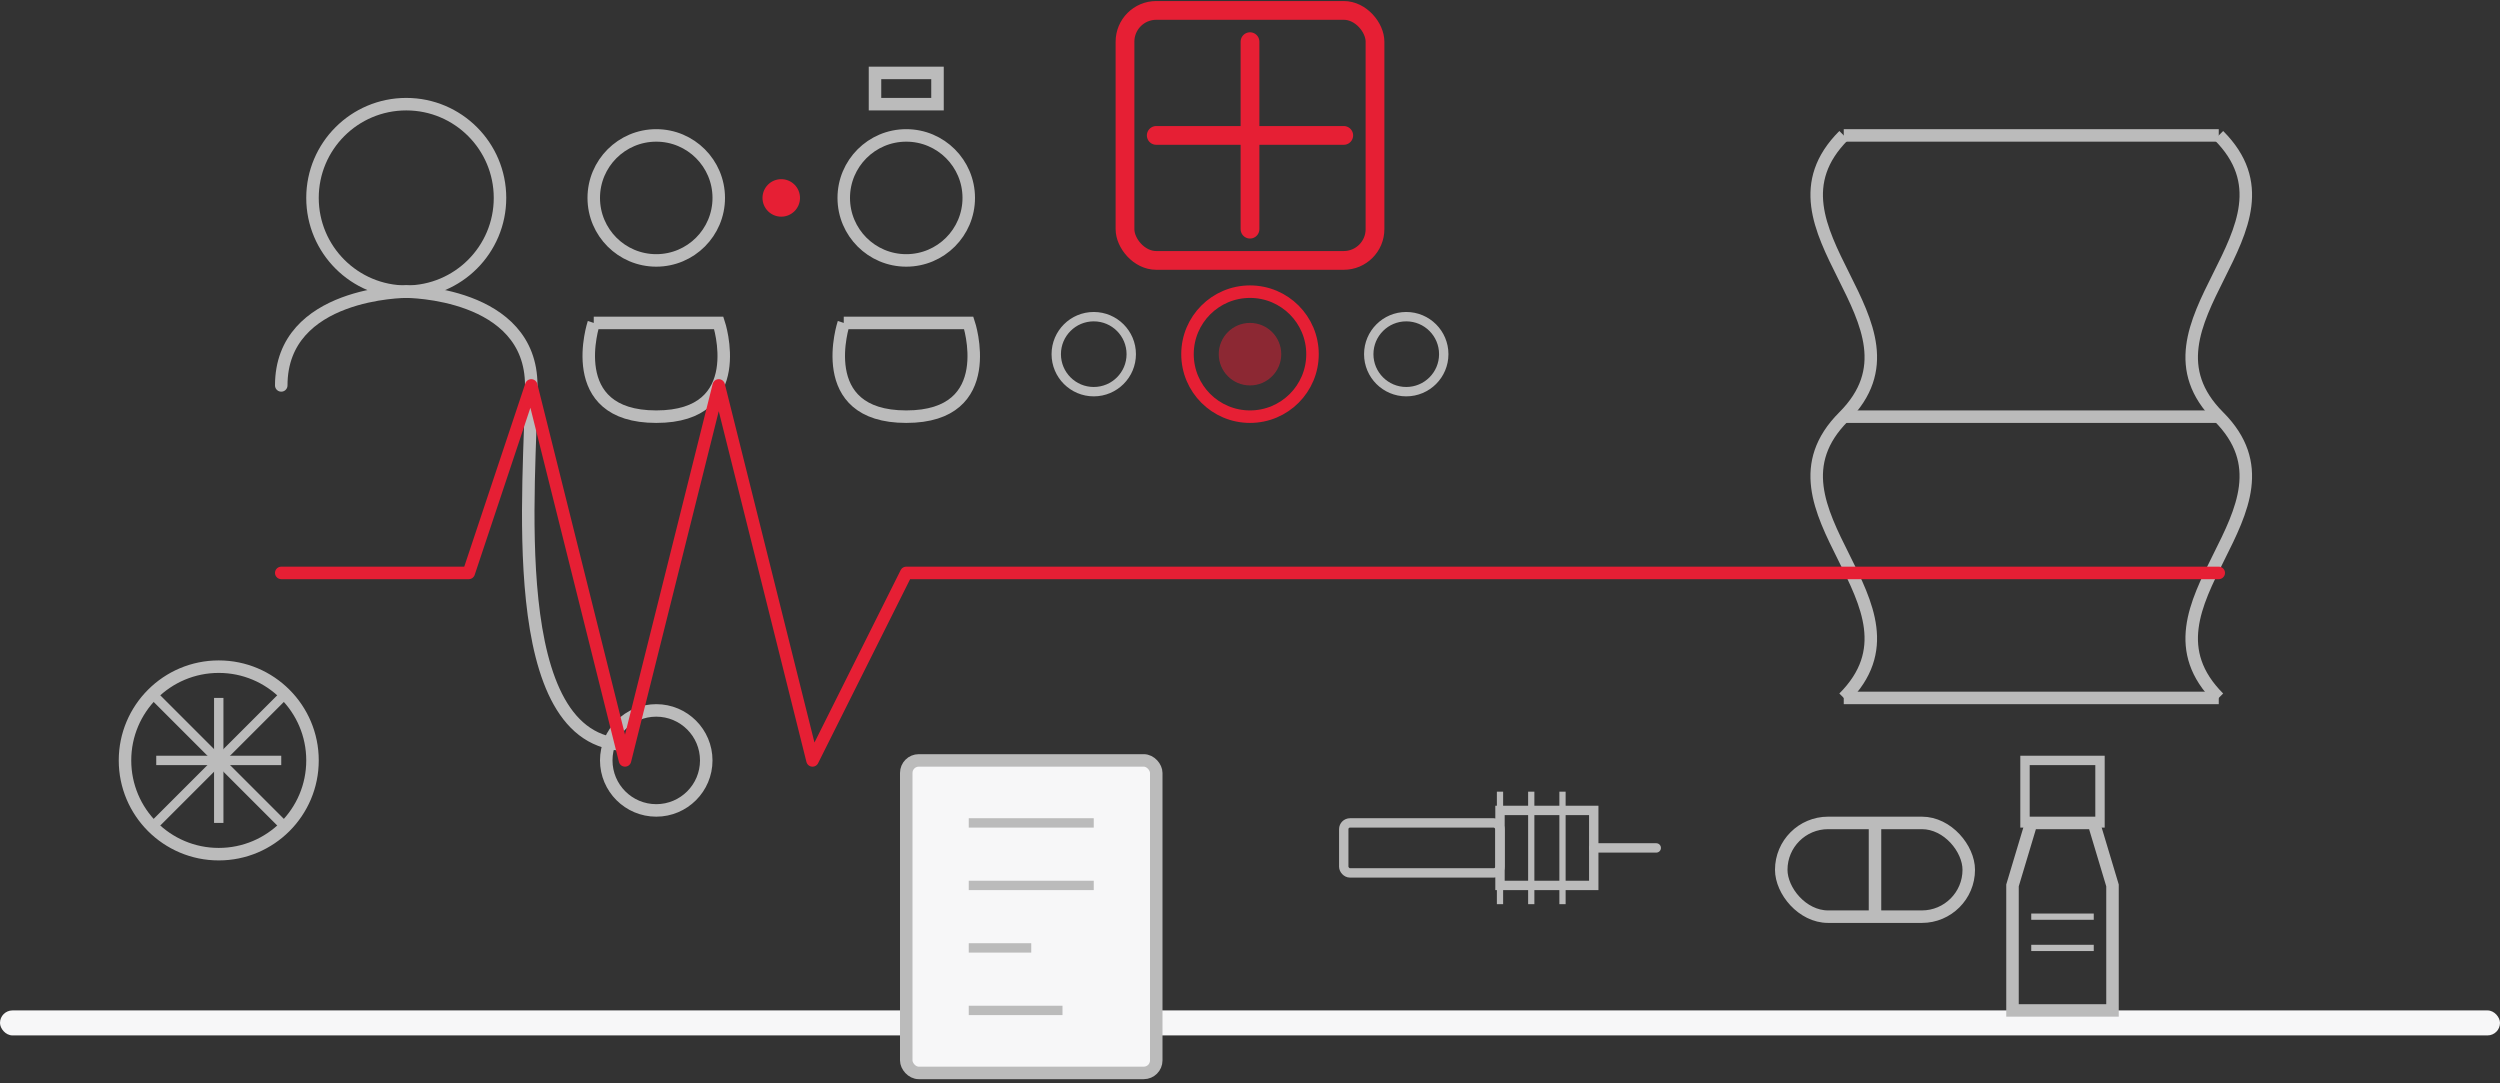 <?xml version="1.0" encoding="UTF-8"?>
<svg width="480px" height="208px" viewBox="0 0 480 208" version="1.1" xmlns="http://www.w3.org/2000/svg" xmlns:xlink="http://www.w3.org/1999/xlink">
    <rect x="0" y="0" width="480" height="208" fill="#333333" stroke="none"/>
    <title>Group</title>
    <g id="Page-1" stroke="none" stroke-width="1" fill="none" fill-rule="evenodd">
        <g id="Artboard" transform="translate(-143, -261)">
            <g id="Group" transform="translate(143, 263)">
                <rect id="Rectangle" fill="#F7F7F8" fill-rule="nonzero" x="0" y="192" width="480" height="4.8" rx="2.4"></rect>
                <rect id="Rectangle" stroke="#E61F34" stroke-width="3.6" x="216" y="0" width="48" height="48" rx="6"></rect>
                <line x1="240" y1="6" x2="240" y2="42" id="Path" stroke="#E61F34" stroke-width="3.6" fill="#000000" fill-rule="nonzero" stroke-linecap="round"></line>
                <line x1="222" y1="24" x2="258" y2="24" id="Path" stroke="#E61F34" stroke-width="3.6" fill="#000000" fill-rule="nonzero" stroke-linecap="round"></line>
                <circle id="Oval" stroke="#BBBBBB" stroke-width="2.4" cx="78" cy="36" r="18"></circle>
                <path d="M78,54 C78,54 102,54 102,72 C102,90 96.365,140.98 120.365,140.98" id="Path" stroke="#BBBBBB" stroke-width="2.4" stroke-linecap="round"></path>
                <path d="M78,54 C78,54 54,54 54,72" id="Path" stroke="#BBBBBB" stroke-width="2.4" stroke-linecap="round"></path>
                <rect id="Rectangle" stroke="#BBBBBB" stroke-width="2.4" fill="#F7F7F8" fill-rule="nonzero" x="174" y="144" width="48" height="60" rx="2.4"></rect>
                <line x1="186" y1="156" x2="210" y2="156" id="Path" stroke="#BBBBBB" stroke-width="1.8" fill="#000000" fill-rule="nonzero"></line>
                <line x1="186" y1="168" x2="210" y2="168" id="Path" stroke="#BBBBBB" stroke-width="1.8" fill="#000000" fill-rule="nonzero"></line>
                <line x1="186" y1="180" x2="198" y2="180" id="Path" stroke="#BBBBBB" stroke-width="1.8" fill="#000000" fill-rule="nonzero"></line>
                <line x1="186" y1="192" x2="204" y2="192" id="Path" stroke="#BBBBBB" stroke-width="1.8" fill="#000000" fill-rule="nonzero"></line>
                <rect id="Rectangle" stroke="#BBBBBB" stroke-width="2.4" x="342" y="156" width="36" height="18" rx="9"></rect>
                <line x1="360" y1="156" x2="360" y2="174" id="Path" stroke="#BBBBBB" stroke-width="2.4" fill="#000000" fill-rule="nonzero"></line>
                <polygon id="Path" stroke="#BBBBBB" stroke-width="2.4" points="390 156 402 156 405.6 168 405.6 192 386.4 192 386.4 168"></polygon>
                <rect id="Rectangle" stroke="#BBBBBB" stroke-width="1.8" x="388.8" y="144" width="14.4" height="12"></rect>
                <line x1="390" y1="174" x2="402" y2="174" id="Path" stroke="#BBBBBB" stroke-width="1.2" fill="#000000" fill-rule="nonzero"></line>
                <line x1="390" y1="180" x2="402" y2="180" id="Path" stroke="#BBBBBB" stroke-width="1.2" fill="#000000" fill-rule="nonzero"></line>
                <rect id="Rectangle" stroke="#BBBBBB" stroke-width="1.8" x="258" y="156" width="30" height="9.6" rx="1.2"></rect>
                <rect id="Rectangle" stroke="#BBBBBB" stroke-width="1.8" x="288" y="153.6" width="18" height="14.4"></rect>
                <line x1="306" y1="160.8" x2="318" y2="160.8" id="Path" stroke="#BBBBBB" stroke-width="1.8" fill="#000000" fill-rule="nonzero" stroke-linecap="round"></line>
                <line x1="288" y1="150" x2="288" y2="171.6" id="Path" stroke="#BBBBBB" stroke-width="1.2" fill="#000000" fill-rule="nonzero"></line>
                <line x1="294" y1="150" x2="294" y2="171.6" id="Path" stroke="#BBBBBB" stroke-width="1.2" fill="#000000" fill-rule="nonzero"></line>
                <line x1="300" y1="150" x2="300" y2="171.6" id="Path" stroke="#BBBBBB" stroke-width="1.2" fill="#000000" fill-rule="nonzero"></line>
                <path d="M354,24 C336,42 372,60 354,78 C336,96 372,114 354,132" id="Path" stroke="#BBBBBB" stroke-width="2.4"></path>
                <line x1="354" y1="132" x2="426" y2="132" id="Path" stroke="#BBBBBB" stroke-width="2.4" fill="#000000" fill-rule="nonzero"></line>
                <circle id="Oval" stroke="#E61F34" stroke-width="2.4" cx="240" cy="66" r="12"></circle>
                <circle id="Oval" fill="#E61F34" fill-rule="nonzero" opacity="0.5" cx="240" cy="66" r="6"></circle>
                <circle id="Oval" stroke="#BBBBBB" stroke-width="1.8" cx="210" cy="66" r="7.2"></circle>
                <circle id="Oval" stroke="#BBBBBB" stroke-width="1.8" cx="270" cy="66" r="7.2"></circle>
                <circle id="Oval" stroke="#BBBBBB" stroke-width="2.4" cx="126" cy="36" r="12"></circle>
                <path d="M114,60 L138,60 C138,60 144,78 126,78 C108,78 114,60 114,60" id="Path" stroke="#BBBBBB" stroke-width="2.4"></path>
                <circle id="Oval" stroke="#BBBBBB" stroke-width="2.4" cx="174" cy="36" r="12"></circle>
                <path d="M162,60 L186,60 C186,60 192,78 174,78 C156,78 162,60 162,60" id="Path" stroke="#BBBBBB" stroke-width="2.4"></path>
                <rect id="Rectangle" stroke="#BBBBBB" stroke-width="2.4" x="168" y="12" width="12" height="6"></rect>
                <circle id="Oval" fill="#E61F34" fill-rule="nonzero" cx="150" cy="36" r="3.6"></circle>
                <circle id="Oval" stroke="#BBBBBB" stroke-width="2.4" cx="42" cy="144" r="18"></circle>
                <line x1="30" y1="144" x2="54" y2="144" id="Path" stroke="#BBBBBB" stroke-width="1.8" fill="#000000" fill-rule="nonzero"></line>
                <line x1="42" y1="132" x2="42" y2="156" id="Path" stroke="#BBBBBB" stroke-width="1.8" fill="#000000" fill-rule="nonzero"></line>
                <line x1="30" y1="132" x2="54" y2="156" id="Path" stroke="#BBBBBB" stroke-width="1.8" fill="#000000" fill-rule="nonzero"></line>
                <line x1="30" y1="156" x2="54" y2="132" id="Path" stroke="#BBBBBB" stroke-width="1.8" fill="#000000" fill-rule="nonzero"></line>
                <path d="M426,24 C444,42 408,60 426,78 C444,96 408,114 426,132" id="Path" stroke="#BBBBBB" stroke-width="2.4"></path>
                <line x1="354" y1="24" x2="426" y2="24" id="Path" stroke="#BBBBBB" stroke-width="2.4" fill="#000000" fill-rule="nonzero"></line>
                <line x1="354" y1="78" x2="426" y2="78" id="Path" stroke="#BBBBBB" stroke-width="2.4" fill="#000000" fill-rule="nonzero"></line>
                <circle id="Oval" stroke="#BBBBBB" stroke-width="2.4" cx="126" cy="144" r="9.6"></circle>
                <polyline id="Path" stroke="#E61F34" stroke-width="2.4" stroke-linecap="round" stroke-linejoin="round" points="54 108 90 108 102 72 120 144 138 72 156 144 174 108 426 108"></polyline>
            </g>
        </g>
    </g>
</svg>